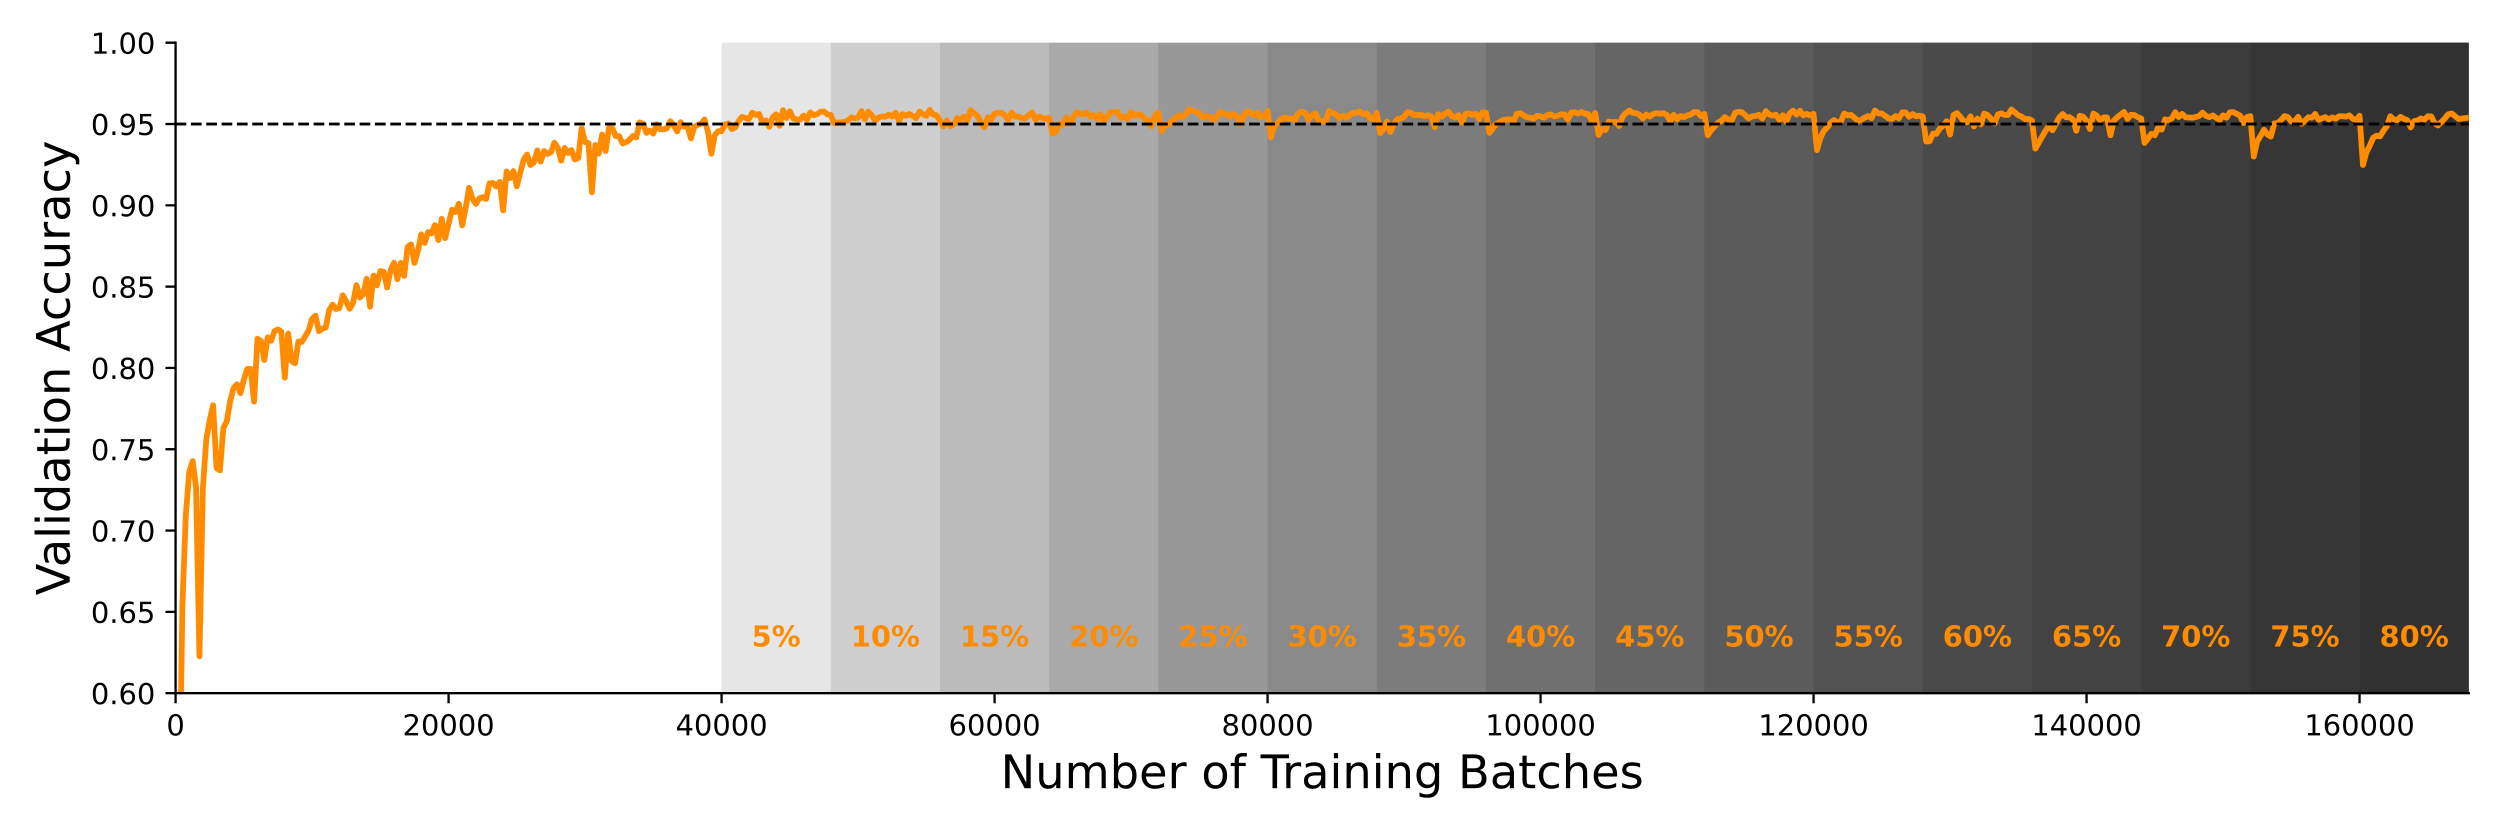 <?xml version="1.0" encoding="utf-8" standalone="no"?>
<!DOCTYPE svg PUBLIC "-//W3C//DTD SVG 1.1//EN"
  "http://www.w3.org/Graphics/SVG/1.1/DTD/svg11.dtd">
<!-- Created with matplotlib (https://matplotlib.org/) -->
<svg height="288pt" version="1.1" viewBox="0 0 864 288" width="864pt" xmlns="http://www.w3.org/2000/svg" xmlns:xlink="http://www.w3.org/1999/xlink">
 <defs>
  <style type="text/css">*{stroke-linecap:butt;stroke-linejoin:round;}</style>
 </defs>
 <g id="figure_1">
  <g id="patch_1">
   <path d="M 0 288 
L 864 288 
L 864 0 
L 0 0 
z
" style="fill:#ffffff;"/>
  </g>
  <g id="axes_1">
   <g id="patch_2">
    <path d="M 60.68 239.56 
L 853.2 239.56 
L 853.2 14.76 
L 60.68 14.76 
z
" style="fill:#ffffff;"/>
   </g>
   <g id="PolyCollection_1">
    <path clip-path="url(#p6a57d6fe44)" d="M 249.375 14.76 
L 249.375 295.76 
L 853.2 295.76 
L 853.2 14.76 
L 853.2 14.76 
L 249.375 14.76 
z
" style="fill-opacity:0.1;"/>
   </g>
   <g id="PolyCollection_2">
    <path clip-path="url(#p6a57d6fe44)" d="M 287.114 14.76 
L 287.114 295.76 
L 853.2 295.76 
L 853.2 14.76 
L 853.2 14.76 
L 287.114 14.76 
z
" style="fill-opacity:0.1;"/>
   </g>
   <g id="PolyCollection_3">
    <path clip-path="url(#p6a57d6fe44)" d="M 324.853 14.76 
L 324.853 295.76 
L 853.2 295.76 
L 853.2 14.76 
L 853.2 14.76 
L 324.853 14.76 
z
" style="fill-opacity:0.1;"/>
   </g>
   <g id="PolyCollection_4">
    <path clip-path="url(#p6a57d6fe44)" d="M 362.592 14.76 
L 362.592 295.76 
L 853.2 295.76 
L 853.2 14.76 
L 853.2 14.76 
L 362.592 14.76 
z
" style="fill-opacity:0.1;"/>
   </g>
   <g id="PolyCollection_5">
    <path clip-path="url(#p6a57d6fe44)" d="M 400.331 14.76 
L 400.331 295.76 
L 853.2 295.76 
L 853.2 14.76 
L 853.2 14.76 
L 400.331 14.76 
z
" style="fill-opacity:0.1;"/>
   </g>
   <g id="PolyCollection_6">
    <path clip-path="url(#p6a57d6fe44)" d="M 438.07 14.76 
L 438.07 295.76 
L 853.2 295.76 
L 853.2 14.76 
L 853.2 14.76 
L 438.07 14.76 
z
" style="fill-opacity:0.1;"/>
   </g>
   <g id="PolyCollection_7">
    <path clip-path="url(#p6a57d6fe44)" d="M 475.81 14.76 
L 475.81 295.76 
L 853.2 295.76 
L 853.2 14.76 
L 853.2 14.76 
L 475.81 14.76 
z
" style="fill-opacity:0.1;"/>
   </g>
   <g id="PolyCollection_8">
    <path clip-path="url(#p6a57d6fe44)" d="M 513.549 14.76 
L 513.549 295.76 
L 853.2 295.76 
L 853.2 14.76 
L 853.2 14.76 
L 513.549 14.76 
z
" style="fill-opacity:0.1;"/>
   </g>
   <g id="PolyCollection_9">
    <path clip-path="url(#p6a57d6fe44)" d="M 551.288 14.76 
L 551.288 295.76 
L 853.2 295.76 
L 853.2 14.76 
L 853.2 14.76 
L 551.288 14.76 
z
" style="fill-opacity:0.1;"/>
   </g>
   <g id="PolyCollection_10">
    <path clip-path="url(#p6a57d6fe44)" d="M 589.027 14.76 
L 589.027 295.76 
L 853.2 295.76 
L 853.2 14.76 
L 853.2 14.76 
L 589.027 14.76 
z
" style="fill-opacity:0.1;"/>
   </g>
   <g id="PolyCollection_11">
    <path clip-path="url(#p6a57d6fe44)" d="M 626.766 14.76 
L 626.766 295.76 
L 853.2 295.76 
L 853.2 14.76 
L 853.2 14.76 
L 626.766 14.76 
z
" style="fill-opacity:0.1;"/>
   </g>
   <g id="PolyCollection_12">
    <path clip-path="url(#p6a57d6fe44)" d="M 664.505 14.76 
L 664.505 295.76 
L 853.2 295.76 
L 853.2 14.76 
L 853.2 14.76 
L 664.505 14.76 
z
" style="fill-opacity:0.1;"/>
   </g>
   <g id="PolyCollection_13">
    <path clip-path="url(#p6a57d6fe44)" d="M 702.244 14.76 
L 702.244 295.76 
L 853.2 295.76 
L 853.2 14.76 
L 853.2 14.76 
L 702.244 14.76 
z
" style="fill-opacity:0.1;"/>
   </g>
   <g id="PolyCollection_14">
    <path clip-path="url(#p6a57d6fe44)" d="M 739.983 14.76 
L 739.983 295.76 
L 853.2 295.76 
L 853.2 14.76 
L 853.2 14.76 
L 739.983 14.76 
z
" style="fill-opacity:0.1;"/>
   </g>
   <g id="PolyCollection_15">
    <path clip-path="url(#p6a57d6fe44)" d="M 777.722 14.76 
L 777.722 295.76 
L 853.2 295.76 
L 853.2 14.76 
L 853.2 14.76 
L 777.722 14.76 
z
" style="fill-opacity:0.1;"/>
   </g>
   <g id="PolyCollection_16">
    <path clip-path="url(#p6a57d6fe44)" d="M 815.461 14.76 
L 815.461 295.76 
L 853.2 295.76 
L 853.2 14.76 
L 853.2 14.76 
L 815.461 14.76 
z
" style="fill-opacity:0.1;"/>
   </g>
   <g id="matplotlib.axis_1">
    <g id="xtick_1">
     <g id="line2d_1">
      <defs>
       <path d="M 0 0 
L 0 3.5 
" id="mcf86048548" style="stroke:#000000;stroke-width:0.8;"/>
      </defs>
      <g>
       <use style="stroke:#000000;stroke-width:0.8;" x="60.68" xlink:href="#mcf86048548" y="239.56"/>
      </g>
     </g>
     <g id="text_1">
      <!-- 0 -->
      <g transform="translate(57.499 254.158)scale(0.1 -0.1)">
       <defs>
        <path d="M 31.781 66.406 
Q 24.172 66.406 20.328 58.906 
Q 16.5 51.422 16.5 36.375 
Q 16.5 21.391 20.328 13.891 
Q 24.172 6.391 31.781 6.391 
Q 39.453 6.391 43.281 13.891 
Q 47.125 21.391 47.125 36.375 
Q 47.125 51.422 43.281 58.906 
Q 39.453 66.406 31.781 66.406 
z
M 31.781 74.219 
Q 44.047 74.219 50.516 64.516 
Q 56.984 54.828 56.984 36.375 
Q 56.984 17.969 50.516 8.266 
Q 44.047 -1.422 31.781 -1.422 
Q 19.531 -1.422 13.062 8.266 
Q 6.594 17.969 6.594 36.375 
Q 6.594 54.828 13.062 64.516 
Q 19.531 74.219 31.781 74.219 
z
" id="DejaVuSans-48"/>
       </defs>
       <use xlink:href="#DejaVuSans-48"/>
      </g>
     </g>
    </g>
    <g id="xtick_2">
     <g id="line2d_2">
      <g>
       <use style="stroke:#000000;stroke-width:0.8;" x="155.028" xlink:href="#mcf86048548" y="239.56"/>
      </g>
     </g>
     <g id="text_2">
      <!-- 20000 -->
      <g transform="translate(139.121 254.158)scale(0.1 -0.1)">
       <defs>
        <path d="M 19.188 8.297 
L 53.609 8.297 
L 53.609 0 
L 7.328 0 
L 7.328 8.297 
Q 12.938 14.109 22.625 23.891 
Q 32.328 33.688 34.812 36.531 
Q 39.547 41.844 41.422 45.531 
Q 43.312 49.219 43.312 52.781 
Q 43.312 58.594 39.234 62.25 
Q 35.156 65.922 28.609 65.922 
Q 23.969 65.922 18.812 64.312 
Q 13.672 62.703 7.812 59.422 
L 7.812 69.391 
Q 13.766 71.781 18.938 73 
Q 24.125 74.219 28.422 74.219 
Q 39.75 74.219 46.484 68.547 
Q 53.219 62.891 53.219 53.422 
Q 53.219 48.922 51.531 44.891 
Q 49.859 40.875 45.406 35.406 
Q 44.188 33.984 37.641 27.219 
Q 31.109 20.453 19.188 8.297 
z
" id="DejaVuSans-50"/>
       </defs>
       <use xlink:href="#DejaVuSans-50"/>
       <use x="63.623" xlink:href="#DejaVuSans-48"/>
       <use x="127.246" xlink:href="#DejaVuSans-48"/>
       <use x="190.869" xlink:href="#DejaVuSans-48"/>
       <use x="254.492" xlink:href="#DejaVuSans-48"/>
      </g>
     </g>
    </g>
    <g id="xtick_3">
     <g id="line2d_3">
      <g>
       <use style="stroke:#000000;stroke-width:0.8;" x="249.375" xlink:href="#mcf86048548" y="239.56"/>
      </g>
     </g>
     <g id="text_3">
      <!-- 40000 -->
      <g transform="translate(233.469 254.158)scale(0.1 -0.1)">
       <defs>
        <path d="M 37.797 64.312 
L 12.891 25.391 
L 37.797 25.391 
z
M 35.203 72.906 
L 47.609 72.906 
L 47.609 25.391 
L 58.016 25.391 
L 58.016 17.188 
L 47.609 17.188 
L 47.609 0 
L 37.797 0 
L 37.797 17.188 
L 4.891 17.188 
L 4.891 26.703 
z
" id="DejaVuSans-52"/>
       </defs>
       <use xlink:href="#DejaVuSans-52"/>
       <use x="63.623" xlink:href="#DejaVuSans-48"/>
       <use x="127.246" xlink:href="#DejaVuSans-48"/>
       <use x="190.869" xlink:href="#DejaVuSans-48"/>
       <use x="254.492" xlink:href="#DejaVuSans-48"/>
      </g>
     </g>
    </g>
    <g id="xtick_4">
     <g id="line2d_4">
      <g>
       <use style="stroke:#000000;stroke-width:0.8;" x="343.723" xlink:href="#mcf86048548" y="239.56"/>
      </g>
     </g>
     <g id="text_4">
      <!-- 60000 -->
      <g transform="translate(327.817 254.158)scale(0.1 -0.1)">
       <defs>
        <path d="M 33.016 40.375 
Q 26.375 40.375 22.484 35.828 
Q 18.609 31.297 18.609 23.391 
Q 18.609 15.531 22.484 10.953 
Q 26.375 6.391 33.016 6.391 
Q 39.656 6.391 43.531 10.953 
Q 47.406 15.531 47.406 23.391 
Q 47.406 31.297 43.531 35.828 
Q 39.656 40.375 33.016 40.375 
z
M 52.594 71.297 
L 52.594 62.312 
Q 48.875 64.062 45.094 64.984 
Q 41.312 65.922 37.594 65.922 
Q 27.828 65.922 22.672 59.328 
Q 17.531 52.734 16.797 39.406 
Q 19.672 43.656 24.016 45.922 
Q 28.375 48.188 33.594 48.188 
Q 44.578 48.188 50.953 41.516 
Q 57.328 34.859 57.328 23.391 
Q 57.328 12.156 50.688 5.359 
Q 44.047 -1.422 33.016 -1.422 
Q 20.359 -1.422 13.672 8.266 
Q 6.984 17.969 6.984 36.375 
Q 6.984 53.656 15.188 63.938 
Q 23.391 74.219 37.203 74.219 
Q 40.922 74.219 44.703 73.484 
Q 48.484 72.75 52.594 71.297 
z
" id="DejaVuSans-54"/>
       </defs>
       <use xlink:href="#DejaVuSans-54"/>
       <use x="63.623" xlink:href="#DejaVuSans-48"/>
       <use x="127.246" xlink:href="#DejaVuSans-48"/>
       <use x="190.869" xlink:href="#DejaVuSans-48"/>
       <use x="254.492" xlink:href="#DejaVuSans-48"/>
      </g>
     </g>
    </g>
    <g id="xtick_5">
     <g id="line2d_5">
      <g>
       <use style="stroke:#000000;stroke-width:0.8;" x="438.07" xlink:href="#mcf86048548" y="239.56"/>
      </g>
     </g>
     <g id="text_5">
      <!-- 80000 -->
      <g transform="translate(422.164 254.158)scale(0.1 -0.1)">
       <defs>
        <path d="M 31.781 34.625 
Q 24.75 34.625 20.719 30.859 
Q 16.703 27.094 16.703 20.516 
Q 16.703 13.922 20.719 10.156 
Q 24.75 6.391 31.781 6.391 
Q 38.812 6.391 42.859 10.172 
Q 46.922 13.969 46.922 20.516 
Q 46.922 27.094 42.891 30.859 
Q 38.875 34.625 31.781 34.625 
z
M 21.922 38.812 
Q 15.578 40.375 12.031 44.719 
Q 8.5 49.078 8.5 55.328 
Q 8.5 64.062 14.719 69.141 
Q 20.953 74.219 31.781 74.219 
Q 42.672 74.219 48.875 69.141 
Q 55.078 64.062 55.078 55.328 
Q 55.078 49.078 51.531 44.719 
Q 48 40.375 41.703 38.812 
Q 48.828 37.156 52.797 32.312 
Q 56.781 27.484 56.781 20.516 
Q 56.781 9.906 50.312 4.234 
Q 43.844 -1.422 31.781 -1.422 
Q 19.734 -1.422 13.25 4.234 
Q 6.781 9.906 6.781 20.516 
Q 6.781 27.484 10.781 32.312 
Q 14.797 37.156 21.922 38.812 
z
M 18.312 54.391 
Q 18.312 48.734 21.844 45.562 
Q 25.391 42.391 31.781 42.391 
Q 38.141 42.391 41.719 45.562 
Q 45.312 48.734 45.312 54.391 
Q 45.312 60.062 41.719 63.234 
Q 38.141 66.406 31.781 66.406 
Q 25.391 66.406 21.844 63.234 
Q 18.312 60.062 18.312 54.391 
z
" id="DejaVuSans-56"/>
       </defs>
       <use xlink:href="#DejaVuSans-56"/>
       <use x="63.623" xlink:href="#DejaVuSans-48"/>
       <use x="127.246" xlink:href="#DejaVuSans-48"/>
       <use x="190.869" xlink:href="#DejaVuSans-48"/>
       <use x="254.492" xlink:href="#DejaVuSans-48"/>
      </g>
     </g>
    </g>
    <g id="xtick_6">
     <g id="line2d_6">
      <g>
       <use style="stroke:#000000;stroke-width:0.8;" x="532.418" xlink:href="#mcf86048548" y="239.56"/>
      </g>
     </g>
     <g id="text_6">
      <!-- 100000 -->
      <g transform="translate(513.331 254.158)scale(0.1 -0.1)">
       <defs>
        <path d="M 12.406 8.297 
L 28.516 8.297 
L 28.516 63.922 
L 10.984 60.406 
L 10.984 69.391 
L 28.422 72.906 
L 38.281 72.906 
L 38.281 8.297 
L 54.391 8.297 
L 54.391 0 
L 12.406 0 
z
" id="DejaVuSans-49"/>
       </defs>
       <use xlink:href="#DejaVuSans-49"/>
       <use x="63.623" xlink:href="#DejaVuSans-48"/>
       <use x="127.246" xlink:href="#DejaVuSans-48"/>
       <use x="190.869" xlink:href="#DejaVuSans-48"/>
       <use x="254.492" xlink:href="#DejaVuSans-48"/>
       <use x="318.115" xlink:href="#DejaVuSans-48"/>
      </g>
     </g>
    </g>
    <g id="xtick_7">
     <g id="line2d_7">
      <g>
       <use style="stroke:#000000;stroke-width:0.8;" x="626.766" xlink:href="#mcf86048548" y="239.56"/>
      </g>
     </g>
     <g id="text_7">
      <!-- 120000 -->
      <g transform="translate(607.678 254.158)scale(0.1 -0.1)">
       <use xlink:href="#DejaVuSans-49"/>
       <use x="63.623" xlink:href="#DejaVuSans-50"/>
       <use x="127.246" xlink:href="#DejaVuSans-48"/>
       <use x="190.869" xlink:href="#DejaVuSans-48"/>
       <use x="254.492" xlink:href="#DejaVuSans-48"/>
       <use x="318.115" xlink:href="#DejaVuSans-48"/>
      </g>
     </g>
    </g>
    <g id="xtick_8">
     <g id="line2d_8">
      <g>
       <use style="stroke:#000000;stroke-width:0.8;" x="721.113" xlink:href="#mcf86048548" y="239.56"/>
      </g>
     </g>
     <g id="text_8">
      <!-- 140000 -->
      <g transform="translate(702.026 254.158)scale(0.1 -0.1)">
       <use xlink:href="#DejaVuSans-49"/>
       <use x="63.623" xlink:href="#DejaVuSans-52"/>
       <use x="127.246" xlink:href="#DejaVuSans-48"/>
       <use x="190.869" xlink:href="#DejaVuSans-48"/>
       <use x="254.492" xlink:href="#DejaVuSans-48"/>
       <use x="318.115" xlink:href="#DejaVuSans-48"/>
      </g>
     </g>
    </g>
    <g id="xtick_9">
     <g id="line2d_9">
      <g>
       <use style="stroke:#000000;stroke-width:0.8;" x="815.461" xlink:href="#mcf86048548" y="239.56"/>
      </g>
     </g>
     <g id="text_9">
      <!-- 160000 -->
      <g transform="translate(796.373 254.158)scale(0.1 -0.1)">
       <use xlink:href="#DejaVuSans-49"/>
       <use x="63.623" xlink:href="#DejaVuSans-54"/>
       <use x="127.246" xlink:href="#DejaVuSans-48"/>
       <use x="190.869" xlink:href="#DejaVuSans-48"/>
       <use x="254.492" xlink:href="#DejaVuSans-48"/>
       <use x="318.115" xlink:href="#DejaVuSans-48"/>
      </g>
     </g>
    </g>
    <g id="text_10">
     <!-- Number of Training Batches -->
     <g transform="translate(345.816 272.396)scale(0.16 -0.16)">
      <defs>
       <path d="M 9.812 72.906 
L 23.094 72.906 
L 55.422 11.922 
L 55.422 72.906 
L 64.984 72.906 
L 64.984 0 
L 51.703 0 
L 19.391 60.984 
L 19.391 0 
L 9.812 0 
z
" id="DejaVuSans-78"/>
       <path d="M 8.5 21.578 
L 8.5 54.688 
L 17.484 54.688 
L 17.484 21.922 
Q 17.484 14.156 20.5 10.266 
Q 23.531 6.391 29.594 6.391 
Q 36.859 6.391 41.078 11.031 
Q 45.312 15.672 45.312 23.688 
L 45.312 54.688 
L 54.297 54.688 
L 54.297 0 
L 45.312 0 
L 45.312 8.406 
Q 42.047 3.422 37.719 1 
Q 33.406 -1.422 27.688 -1.422 
Q 18.266 -1.422 13.375 4.438 
Q 8.5 10.297 8.5 21.578 
z
M 31.109 56 
z
" id="DejaVuSans-117"/>
       <path d="M 52 44.188 
Q 55.375 50.25 60.062 53.125 
Q 64.75 56 71.094 56 
Q 79.641 56 84.281 50.016 
Q 88.922 44.047 88.922 33.016 
L 88.922 0 
L 79.891 0 
L 79.891 32.719 
Q 79.891 40.578 77.094 44.375 
Q 74.312 48.188 68.609 48.188 
Q 61.625 48.188 57.562 43.547 
Q 53.516 38.922 53.516 30.906 
L 53.516 0 
L 44.484 0 
L 44.484 32.719 
Q 44.484 40.625 41.703 44.406 
Q 38.922 48.188 33.109 48.188 
Q 26.219 48.188 22.156 43.531 
Q 18.109 38.875 18.109 30.906 
L 18.109 0 
L 9.078 0 
L 9.078 54.688 
L 18.109 54.688 
L 18.109 46.188 
Q 21.188 51.219 25.484 53.609 
Q 29.781 56 35.688 56 
Q 41.656 56 45.828 52.969 
Q 50 49.953 52 44.188 
z
" id="DejaVuSans-109"/>
       <path d="M 48.688 27.297 
Q 48.688 37.203 44.609 42.844 
Q 40.531 48.484 33.406 48.484 
Q 26.266 48.484 22.188 42.844 
Q 18.109 37.203 18.109 27.297 
Q 18.109 17.391 22.188 11.75 
Q 26.266 6.109 33.406 6.109 
Q 40.531 6.109 44.609 11.75 
Q 48.688 17.391 48.688 27.297 
z
M 18.109 46.391 
Q 20.953 51.266 25.266 53.625 
Q 29.594 56 35.594 56 
Q 45.562 56 51.781 48.094 
Q 58.016 40.188 58.016 27.297 
Q 58.016 14.406 51.781 6.484 
Q 45.562 -1.422 35.594 -1.422 
Q 29.594 -1.422 25.266 0.953 
Q 20.953 3.328 18.109 8.203 
L 18.109 0 
L 9.078 0 
L 9.078 75.984 
L 18.109 75.984 
z
" id="DejaVuSans-98"/>
       <path d="M 56.203 29.594 
L 56.203 25.203 
L 14.891 25.203 
Q 15.484 15.922 20.484 11.062 
Q 25.484 6.203 34.422 6.203 
Q 39.594 6.203 44.453 7.469 
Q 49.312 8.734 54.109 11.281 
L 54.109 2.781 
Q 49.266 0.734 44.188 -0.344 
Q 39.109 -1.422 33.891 -1.422 
Q 20.797 -1.422 13.156 6.188 
Q 5.516 13.812 5.516 26.812 
Q 5.516 40.234 12.766 48.109 
Q 20.016 56 32.328 56 
Q 43.359 56 49.781 48.891 
Q 56.203 41.797 56.203 29.594 
z
M 47.219 32.234 
Q 47.125 39.594 43.094 43.984 
Q 39.062 48.391 32.422 48.391 
Q 24.906 48.391 20.391 44.141 
Q 15.875 39.891 15.188 32.172 
z
" id="DejaVuSans-101"/>
       <path d="M 41.109 46.297 
Q 39.594 47.172 37.812 47.578 
Q 36.031 48 33.891 48 
Q 26.266 48 22.188 43.047 
Q 18.109 38.094 18.109 28.812 
L 18.109 0 
L 9.078 0 
L 9.078 54.688 
L 18.109 54.688 
L 18.109 46.188 
Q 20.953 51.172 25.484 53.578 
Q 30.031 56 36.531 56 
Q 37.453 56 38.578 55.875 
Q 39.703 55.766 41.062 55.516 
z
" id="DejaVuSans-114"/>
       <path id="DejaVuSans-32"/>
       <path d="M 30.609 48.391 
Q 23.391 48.391 19.188 42.75 
Q 14.984 37.109 14.984 27.297 
Q 14.984 17.484 19.156 11.844 
Q 23.344 6.203 30.609 6.203 
Q 37.797 6.203 41.984 11.859 
Q 46.188 17.531 46.188 27.297 
Q 46.188 37.016 41.984 42.703 
Q 37.797 48.391 30.609 48.391 
z
M 30.609 56 
Q 42.328 56 49.016 48.375 
Q 55.719 40.766 55.719 27.297 
Q 55.719 13.875 49.016 6.219 
Q 42.328 -1.422 30.609 -1.422 
Q 18.844 -1.422 12.172 6.219 
Q 5.516 13.875 5.516 27.297 
Q 5.516 40.766 12.172 48.375 
Q 18.844 56 30.609 56 
z
" id="DejaVuSans-111"/>
       <path d="M 37.109 75.984 
L 37.109 68.5 
L 28.516 68.5 
Q 23.688 68.5 21.797 66.547 
Q 19.922 64.594 19.922 59.516 
L 19.922 54.688 
L 34.719 54.688 
L 34.719 47.703 
L 19.922 47.703 
L 19.922 0 
L 10.891 0 
L 10.891 47.703 
L 2.297 47.703 
L 2.297 54.688 
L 10.891 54.688 
L 10.891 58.5 
Q 10.891 67.625 15.141 71.797 
Q 19.391 75.984 28.609 75.984 
z
" id="DejaVuSans-102"/>
       <path d="M -0.297 72.906 
L 61.375 72.906 
L 61.375 64.594 
L 35.5 64.594 
L 35.5 0 
L 25.594 0 
L 25.594 64.594 
L -0.297 64.594 
z
" id="DejaVuSans-84"/>
       <path d="M 34.281 27.484 
Q 23.391 27.484 19.188 25 
Q 14.984 22.516 14.984 16.5 
Q 14.984 11.719 18.141 8.906 
Q 21.297 6.109 26.703 6.109 
Q 34.188 6.109 38.703 11.406 
Q 43.219 16.703 43.219 25.484 
L 43.219 27.484 
z
M 52.203 31.203 
L 52.203 0 
L 43.219 0 
L 43.219 8.297 
Q 40.141 3.328 35.547 0.953 
Q 30.953 -1.422 24.312 -1.422 
Q 15.922 -1.422 10.953 3.297 
Q 6 8.016 6 15.922 
Q 6 25.141 12.172 29.828 
Q 18.359 34.516 30.609 34.516 
L 43.219 34.516 
L 43.219 35.406 
Q 43.219 41.609 39.141 45 
Q 35.062 48.391 27.688 48.391 
Q 23 48.391 18.547 47.266 
Q 14.109 46.141 10.016 43.891 
L 10.016 52.203 
Q 14.938 54.109 19.578 55.047 
Q 24.219 56 28.609 56 
Q 40.484 56 46.344 49.844 
Q 52.203 43.703 52.203 31.203 
z
" id="DejaVuSans-97"/>
       <path d="M 9.422 54.688 
L 18.406 54.688 
L 18.406 0 
L 9.422 0 
z
M 9.422 75.984 
L 18.406 75.984 
L 18.406 64.594 
L 9.422 64.594 
z
" id="DejaVuSans-105"/>
       <path d="M 54.891 33.016 
L 54.891 0 
L 45.906 0 
L 45.906 32.719 
Q 45.906 40.484 42.875 44.328 
Q 39.844 48.188 33.797 48.188 
Q 26.516 48.188 22.312 43.547 
Q 18.109 38.922 18.109 30.906 
L 18.109 0 
L 9.078 0 
L 9.078 54.688 
L 18.109 54.688 
L 18.109 46.188 
Q 21.344 51.125 25.703 53.562 
Q 30.078 56 35.797 56 
Q 45.219 56 50.047 50.172 
Q 54.891 44.344 54.891 33.016 
z
" id="DejaVuSans-110"/>
       <path d="M 45.406 27.984 
Q 45.406 37.75 41.375 43.109 
Q 37.359 48.484 30.078 48.484 
Q 22.859 48.484 18.828 43.109 
Q 14.797 37.75 14.797 27.984 
Q 14.797 18.266 18.828 12.891 
Q 22.859 7.516 30.078 7.516 
Q 37.359 7.516 41.375 12.891 
Q 45.406 18.266 45.406 27.984 
z
M 54.391 6.781 
Q 54.391 -7.172 48.188 -13.984 
Q 42 -20.797 29.203 -20.797 
Q 24.469 -20.797 20.266 -20.094 
Q 16.062 -19.391 12.109 -17.922 
L 12.109 -9.188 
Q 16.062 -11.328 19.922 -12.344 
Q 23.781 -13.375 27.781 -13.375 
Q 36.625 -13.375 41.016 -8.766 
Q 45.406 -4.156 45.406 5.172 
L 45.406 9.625 
Q 42.625 4.781 38.281 2.391 
Q 33.938 0 27.875 0 
Q 17.828 0 11.672 7.656 
Q 5.516 15.328 5.516 27.984 
Q 5.516 40.672 11.672 48.328 
Q 17.828 56 27.875 56 
Q 33.938 56 38.281 53.609 
Q 42.625 51.219 45.406 46.391 
L 45.406 54.688 
L 54.391 54.688 
z
" id="DejaVuSans-103"/>
       <path d="M 19.672 34.812 
L 19.672 8.109 
L 35.5 8.109 
Q 43.453 8.109 47.281 11.406 
Q 51.125 14.703 51.125 21.484 
Q 51.125 28.328 47.281 31.562 
Q 43.453 34.812 35.5 34.812 
z
M 19.672 64.797 
L 19.672 42.828 
L 34.281 42.828 
Q 41.5 42.828 45.031 45.531 
Q 48.578 48.25 48.578 53.812 
Q 48.578 59.328 45.031 62.062 
Q 41.5 64.797 34.281 64.797 
z
M 9.812 72.906 
L 35.016 72.906 
Q 46.297 72.906 52.391 68.219 
Q 58.5 63.531 58.5 54.891 
Q 58.5 48.188 55.375 44.234 
Q 52.25 40.281 46.188 39.312 
Q 53.469 37.75 57.5 32.781 
Q 61.531 27.828 61.531 20.406 
Q 61.531 10.641 54.891 5.312 
Q 48.25 0 35.984 0 
L 9.812 0 
z
" id="DejaVuSans-66"/>
       <path d="M 18.312 70.219 
L 18.312 54.688 
L 36.812 54.688 
L 36.812 47.703 
L 18.312 47.703 
L 18.312 18.016 
Q 18.312 11.328 20.141 9.422 
Q 21.969 7.516 27.594 7.516 
L 36.812 7.516 
L 36.812 0 
L 27.594 0 
Q 17.188 0 13.234 3.875 
Q 9.281 7.766 9.281 18.016 
L 9.281 47.703 
L 2.688 47.703 
L 2.688 54.688 
L 9.281 54.688 
L 9.281 70.219 
z
" id="DejaVuSans-116"/>
       <path d="M 48.781 52.594 
L 48.781 44.188 
Q 44.969 46.297 41.141 47.344 
Q 37.312 48.391 33.406 48.391 
Q 24.656 48.391 19.812 42.844 
Q 14.984 37.312 14.984 27.297 
Q 14.984 17.281 19.812 11.734 
Q 24.656 6.203 33.406 6.203 
Q 37.312 6.203 41.141 7.25 
Q 44.969 8.297 48.781 10.406 
L 48.781 2.094 
Q 45.016 0.344 40.984 -0.531 
Q 36.969 -1.422 32.422 -1.422 
Q 20.062 -1.422 12.781 6.344 
Q 5.516 14.109 5.516 27.297 
Q 5.516 40.672 12.859 48.328 
Q 20.219 56 33.016 56 
Q 37.156 56 41.109 55.141 
Q 45.062 54.297 48.781 52.594 
z
" id="DejaVuSans-99"/>
       <path d="M 54.891 33.016 
L 54.891 0 
L 45.906 0 
L 45.906 32.719 
Q 45.906 40.484 42.875 44.328 
Q 39.844 48.188 33.797 48.188 
Q 26.516 48.188 22.312 43.547 
Q 18.109 38.922 18.109 30.906 
L 18.109 0 
L 9.078 0 
L 9.078 75.984 
L 18.109 75.984 
L 18.109 46.188 
Q 21.344 51.125 25.703 53.562 
Q 30.078 56 35.797 56 
Q 45.219 56 50.047 50.172 
Q 54.891 44.344 54.891 33.016 
z
" id="DejaVuSans-104"/>
       <path d="M 44.281 53.078 
L 44.281 44.578 
Q 40.484 46.531 36.375 47.5 
Q 32.281 48.484 27.875 48.484 
Q 21.188 48.484 17.844 46.438 
Q 14.5 44.391 14.5 40.281 
Q 14.5 37.156 16.891 35.375 
Q 19.281 33.594 26.516 31.984 
L 29.594 31.297 
Q 39.156 29.25 43.188 25.516 
Q 47.219 21.781 47.219 15.094 
Q 47.219 7.469 41.188 3.016 
Q 35.156 -1.422 24.609 -1.422 
Q 20.219 -1.422 15.453 -0.562 
Q 10.688 0.297 5.422 2 
L 5.422 11.281 
Q 10.406 8.688 15.234 7.391 
Q 20.062 6.109 24.812 6.109 
Q 31.156 6.109 34.562 8.281 
Q 37.984 10.453 37.984 14.406 
Q 37.984 18.062 35.516 20.016 
Q 33.062 21.969 24.703 23.781 
L 21.578 24.516 
Q 13.234 26.266 9.516 29.906 
Q 5.812 33.547 5.812 39.891 
Q 5.812 47.609 11.281 51.797 
Q 16.75 56 26.812 56 
Q 31.781 56 36.172 55.266 
Q 40.578 54.547 44.281 53.078 
z
" id="DejaVuSans-115"/>
      </defs>
      <use xlink:href="#DejaVuSans-78"/>
      <use x="74.805" xlink:href="#DejaVuSans-117"/>
      <use x="138.184" xlink:href="#DejaVuSans-109"/>
      <use x="235.596" xlink:href="#DejaVuSans-98"/>
      <use x="299.072" xlink:href="#DejaVuSans-101"/>
      <use x="360.596" xlink:href="#DejaVuSans-114"/>
      <use x="401.709" xlink:href="#DejaVuSans-32"/>
      <use x="433.496" xlink:href="#DejaVuSans-111"/>
      <use x="494.678" xlink:href="#DejaVuSans-102"/>
      <use x="529.883" xlink:href="#DejaVuSans-32"/>
      <use x="561.67" xlink:href="#DejaVuSans-84"/>
      <use x="608.004" xlink:href="#DejaVuSans-114"/>
      <use x="649.117" xlink:href="#DejaVuSans-97"/>
      <use x="710.396" xlink:href="#DejaVuSans-105"/>
      <use x="738.18" xlink:href="#DejaVuSans-110"/>
      <use x="801.559" xlink:href="#DejaVuSans-105"/>
      <use x="829.342" xlink:href="#DejaVuSans-110"/>
      <use x="892.721" xlink:href="#DejaVuSans-103"/>
      <use x="956.197" xlink:href="#DejaVuSans-32"/>
      <use x="987.984" xlink:href="#DejaVuSans-66"/>
      <use x="1056.588" xlink:href="#DejaVuSans-97"/>
      <use x="1117.867" xlink:href="#DejaVuSans-116"/>
      <use x="1157.076" xlink:href="#DejaVuSans-99"/>
      <use x="1212.057" xlink:href="#DejaVuSans-104"/>
      <use x="1275.436" xlink:href="#DejaVuSans-101"/>
      <use x="1336.959" xlink:href="#DejaVuSans-115"/>
     </g>
    </g>
   </g>
   <g id="matplotlib.axis_2">
    <g id="ytick_1">
     <g id="line2d_10">
      <defs>
       <path d="M 0 0 
L -3.5 0 
" id="m52f6be66c0" style="stroke:#000000;stroke-width:0.8;"/>
      </defs>
      <g>
       <use style="stroke:#000000;stroke-width:0.8;" x="60.68" xlink:href="#m52f6be66c0" y="239.56"/>
      </g>
     </g>
     <g id="text_11">
      <!-- 0.60 -->
      <g transform="translate(31.414 243.359)scale(0.1 -0.1)">
       <defs>
        <path d="M 10.688 12.406 
L 21 12.406 
L 21 0 
L 10.688 0 
z
" id="DejaVuSans-46"/>
       </defs>
       <use xlink:href="#DejaVuSans-48"/>
       <use x="63.623" xlink:href="#DejaVuSans-46"/>
       <use x="95.41" xlink:href="#DejaVuSans-54"/>
       <use x="159.033" xlink:href="#DejaVuSans-48"/>
      </g>
     </g>
    </g>
    <g id="ytick_2">
     <g id="line2d_11">
      <g>
       <use style="stroke:#000000;stroke-width:0.8;" x="60.68" xlink:href="#m52f6be66c0" y="211.46"/>
      </g>
     </g>
     <g id="text_12">
      <!-- 0.65 -->
      <g transform="translate(31.414 215.259)scale(0.1 -0.1)">
       <defs>
        <path d="M 10.797 72.906 
L 49.516 72.906 
L 49.516 64.594 
L 19.828 64.594 
L 19.828 46.734 
Q 21.969 47.469 24.109 47.828 
Q 26.266 48.188 28.422 48.188 
Q 40.625 48.188 47.75 41.5 
Q 54.891 34.812 54.891 23.391 
Q 54.891 11.625 47.562 5.094 
Q 40.234 -1.422 26.906 -1.422 
Q 22.312 -1.422 17.547 -0.641 
Q 12.797 0.141 7.719 1.703 
L 7.719 11.625 
Q 12.109 9.234 16.797 8.062 
Q 21.484 6.891 26.703 6.891 
Q 35.156 6.891 40.078 11.328 
Q 45.016 15.766 45.016 23.391 
Q 45.016 31 40.078 35.438 
Q 35.156 39.891 26.703 39.891 
Q 22.75 39.891 18.812 39.016 
Q 14.891 38.141 10.797 36.281 
z
" id="DejaVuSans-53"/>
       </defs>
       <use xlink:href="#DejaVuSans-48"/>
       <use x="63.623" xlink:href="#DejaVuSans-46"/>
       <use x="95.41" xlink:href="#DejaVuSans-54"/>
       <use x="159.033" xlink:href="#DejaVuSans-53"/>
      </g>
     </g>
    </g>
    <g id="ytick_3">
     <g id="line2d_12">
      <g>
       <use style="stroke:#000000;stroke-width:0.8;" x="60.68" xlink:href="#m52f6be66c0" y="183.36"/>
      </g>
     </g>
     <g id="text_13">
      <!-- 0.70 -->
      <g transform="translate(31.414 187.159)scale(0.1 -0.1)">
       <defs>
        <path d="M 8.203 72.906 
L 55.078 72.906 
L 55.078 68.703 
L 28.609 0 
L 18.312 0 
L 43.219 64.594 
L 8.203 64.594 
z
" id="DejaVuSans-55"/>
       </defs>
       <use xlink:href="#DejaVuSans-48"/>
       <use x="63.623" xlink:href="#DejaVuSans-46"/>
       <use x="95.41" xlink:href="#DejaVuSans-55"/>
       <use x="159.033" xlink:href="#DejaVuSans-48"/>
      </g>
     </g>
    </g>
    <g id="ytick_4">
     <g id="line2d_13">
      <g>
       <use style="stroke:#000000;stroke-width:0.8;" x="60.68" xlink:href="#m52f6be66c0" y="155.26"/>
      </g>
     </g>
     <g id="text_14">
      <!-- 0.75 -->
      <g transform="translate(31.414 159.059)scale(0.1 -0.1)">
       <use xlink:href="#DejaVuSans-48"/>
       <use x="63.623" xlink:href="#DejaVuSans-46"/>
       <use x="95.41" xlink:href="#DejaVuSans-55"/>
       <use x="159.033" xlink:href="#DejaVuSans-53"/>
      </g>
     </g>
    </g>
    <g id="ytick_5">
     <g id="line2d_14">
      <g>
       <use style="stroke:#000000;stroke-width:0.8;" x="60.68" xlink:href="#m52f6be66c0" y="127.16"/>
      </g>
     </g>
     <g id="text_15">
      <!-- 0.80 -->
      <g transform="translate(31.414 130.959)scale(0.1 -0.1)">
       <use xlink:href="#DejaVuSans-48"/>
       <use x="63.623" xlink:href="#DejaVuSans-46"/>
       <use x="95.41" xlink:href="#DejaVuSans-56"/>
       <use x="159.033" xlink:href="#DejaVuSans-48"/>
      </g>
     </g>
    </g>
    <g id="ytick_6">
     <g id="line2d_15">
      <g>
       <use style="stroke:#000000;stroke-width:0.8;" x="60.68" xlink:href="#m52f6be66c0" y="99.06"/>
      </g>
     </g>
     <g id="text_16">
      <!-- 0.85 -->
      <g transform="translate(31.414 102.859)scale(0.1 -0.1)">
       <use xlink:href="#DejaVuSans-48"/>
       <use x="63.623" xlink:href="#DejaVuSans-46"/>
       <use x="95.41" xlink:href="#DejaVuSans-56"/>
       <use x="159.033" xlink:href="#DejaVuSans-53"/>
      </g>
     </g>
    </g>
    <g id="ytick_7">
     <g id="line2d_16">
      <g>
       <use style="stroke:#000000;stroke-width:0.8;" x="60.68" xlink:href="#m52f6be66c0" y="70.96"/>
      </g>
     </g>
     <g id="text_17">
      <!-- 0.90 -->
      <g transform="translate(31.414 74.759)scale(0.1 -0.1)">
       <defs>
        <path d="M 10.984 1.516 
L 10.984 10.5 
Q 14.703 8.734 18.5 7.812 
Q 22.312 6.891 25.984 6.891 
Q 35.75 6.891 40.891 13.453 
Q 46.047 20.016 46.781 33.406 
Q 43.953 29.203 39.594 26.953 
Q 35.25 24.703 29.984 24.703 
Q 19.047 24.703 12.672 31.312 
Q 6.297 37.938 6.297 49.422 
Q 6.297 60.641 12.938 67.422 
Q 19.578 74.219 30.609 74.219 
Q 43.266 74.219 49.922 64.516 
Q 56.594 54.828 56.594 36.375 
Q 56.594 19.141 48.406 8.859 
Q 40.234 -1.422 26.422 -1.422 
Q 22.703 -1.422 18.891 -0.688 
Q 15.094 0.047 10.984 1.516 
z
M 30.609 32.422 
Q 37.25 32.422 41.125 36.953 
Q 45.016 41.5 45.016 49.422 
Q 45.016 57.281 41.125 61.844 
Q 37.25 66.406 30.609 66.406 
Q 23.969 66.406 20.094 61.844 
Q 16.219 57.281 16.219 49.422 
Q 16.219 41.5 20.094 36.953 
Q 23.969 32.422 30.609 32.422 
z
" id="DejaVuSans-57"/>
       </defs>
       <use xlink:href="#DejaVuSans-48"/>
       <use x="63.623" xlink:href="#DejaVuSans-46"/>
       <use x="95.41" xlink:href="#DejaVuSans-57"/>
       <use x="159.033" xlink:href="#DejaVuSans-48"/>
      </g>
     </g>
    </g>
    <g id="ytick_8">
     <g id="line2d_17">
      <g>
       <use style="stroke:#000000;stroke-width:0.8;" x="60.68" xlink:href="#m52f6be66c0" y="42.86"/>
      </g>
     </g>
     <g id="text_18">
      <!-- 0.95 -->
      <g transform="translate(31.414 46.659)scale(0.1 -0.1)">
       <use xlink:href="#DejaVuSans-48"/>
       <use x="63.623" xlink:href="#DejaVuSans-46"/>
       <use x="95.41" xlink:href="#DejaVuSans-57"/>
       <use x="159.033" xlink:href="#DejaVuSans-53"/>
      </g>
     </g>
    </g>
    <g id="ytick_9">
     <g id="line2d_18">
      <g>
       <use style="stroke:#000000;stroke-width:0.8;" x="60.68" xlink:href="#m52f6be66c0" y="14.76"/>
      </g>
     </g>
     <g id="text_19">
      <!-- 1.00 -->
      <g transform="translate(31.414 18.559)scale(0.1 -0.1)">
       <use xlink:href="#DejaVuSans-49"/>
       <use x="63.623" xlink:href="#DejaVuSans-46"/>
       <use x="95.41" xlink:href="#DejaVuSans-48"/>
       <use x="159.033" xlink:href="#DejaVuSans-48"/>
      </g>
     </g>
    </g>
    <g id="text_20">
     <!-- Validation Accuracy -->
     <g transform="translate(24.087 205.732)rotate(-90)scale(0.16 -0.16)">
      <defs>
       <path d="M 28.609 0 
L 0.781 72.906 
L 11.078 72.906 
L 34.188 11.531 
L 57.328 72.906 
L 67.578 72.906 
L 39.797 0 
z
" id="DejaVuSans-86"/>
       <path d="M 9.422 75.984 
L 18.406 75.984 
L 18.406 0 
L 9.422 0 
z
" id="DejaVuSans-108"/>
       <path d="M 45.406 46.391 
L 45.406 75.984 
L 54.391 75.984 
L 54.391 0 
L 45.406 0 
L 45.406 8.203 
Q 42.578 3.328 38.25 0.953 
Q 33.938 -1.422 27.875 -1.422 
Q 17.969 -1.422 11.734 6.484 
Q 5.516 14.406 5.516 27.297 
Q 5.516 40.188 11.734 48.094 
Q 17.969 56 27.875 56 
Q 33.938 56 38.25 53.625 
Q 42.578 51.266 45.406 46.391 
z
M 14.797 27.297 
Q 14.797 17.391 18.875 11.75 
Q 22.953 6.109 30.078 6.109 
Q 37.203 6.109 41.297 11.75 
Q 45.406 17.391 45.406 27.297 
Q 45.406 37.203 41.297 42.844 
Q 37.203 48.484 30.078 48.484 
Q 22.953 48.484 18.875 42.844 
Q 14.797 37.203 14.797 27.297 
z
" id="DejaVuSans-100"/>
       <path d="M 34.188 63.188 
L 20.797 26.906 
L 47.609 26.906 
z
M 28.609 72.906 
L 39.797 72.906 
L 67.578 0 
L 57.328 0 
L 50.688 18.703 
L 17.828 18.703 
L 11.188 0 
L 0.781 0 
z
" id="DejaVuSans-65"/>
       <path d="M 32.172 -5.078 
Q 28.375 -14.844 24.75 -17.812 
Q 21.141 -20.797 15.094 -20.797 
L 7.906 -20.797 
L 7.906 -13.281 
L 13.188 -13.281 
Q 16.891 -13.281 18.938 -11.516 
Q 21 -9.766 23.484 -3.219 
L 25.094 0.875 
L 2.984 54.688 
L 12.5 54.688 
L 29.594 11.922 
L 46.688 54.688 
L 56.203 54.688 
z
" id="DejaVuSans-121"/>
      </defs>
      <use xlink:href="#DejaVuSans-86"/>
      <use x="60.658" xlink:href="#DejaVuSans-97"/>
      <use x="121.938" xlink:href="#DejaVuSans-108"/>
      <use x="149.721" xlink:href="#DejaVuSans-105"/>
      <use x="177.504" xlink:href="#DejaVuSans-100"/>
      <use x="240.98" xlink:href="#DejaVuSans-97"/>
      <use x="302.26" xlink:href="#DejaVuSans-116"/>
      <use x="341.469" xlink:href="#DejaVuSans-105"/>
      <use x="369.252" xlink:href="#DejaVuSans-111"/>
      <use x="430.434" xlink:href="#DejaVuSans-110"/>
      <use x="493.812" xlink:href="#DejaVuSans-32"/>
      <use x="525.6" xlink:href="#DejaVuSans-65"/>
      <use x="592.258" xlink:href="#DejaVuSans-99"/>
      <use x="647.238" xlink:href="#DejaVuSans-99"/>
      <use x="702.219" xlink:href="#DejaVuSans-117"/>
      <use x="765.598" xlink:href="#DejaVuSans-114"/>
      <use x="806.711" xlink:href="#DejaVuSans-97"/>
      <use x="867.99" xlink:href="#DejaVuSans-99"/>
      <use x="922.971" xlink:href="#DejaVuSans-121"/>
     </g>
    </g>
   </g>
   <g id="line2d_19">
    <path clip-path="url(#p6a57d6fe44)" d="M 61.859 287.056 
L 63.039 208.833 
L 64.218 178.057 
L 65.397 163.212 
L 66.577 159.349 
L 67.756 168.394 
L 68.935 226.831 
L 70.115 168.744 
L 71.294 151.918 
L 72.473 145.233 
L 73.653 140.015 
L 74.832 161.765 
L 76.011 162.576 
L 77.191 147.907 
L 78.37 145.648 
L 79.55 138.613 
L 80.729 134.077 
L 81.908 132.832 
L 83.088 135.893 
L 84.267 131.219 
L 85.446 127.531 
L 86.626 127.494 
L 87.805 138.816 
L 88.984 117.075 
L 90.164 117.822 
L 91.343 124.405 
L 92.522 116.605 
L 93.702 117.767 
L 94.881 114.42 
L 96.06 113.867 
L 97.24 114.604 
L 98.419 130.518 
L 99.598 115.286 
L 100.778 124.746 
L 101.957 125.576 
L 103.136 118.025 
L 104.316 118.191 
L 106.674 114.152 
L 107.854 110.197 
L 109.033 109.091 
L 110.213 114.438 
L 111.392 113.627 
L 112.571 113.203 
L 113.751 107.21 
L 114.93 105.273 
L 116.109 106.795 
L 117.289 106.481 
L 118.468 102.046 
L 119.647 104.149 
L 120.827 106.721 
L 122.006 104.748 
L 123.185 98.543 
L 124.365 102.83 
L 125.544 101.705 
L 126.723 96.348 
L 127.903 105.974 
L 129.082 95.233 
L 130.261 98.617 
L 131.441 93.675 
L 132.62 93.979 
L 133.799 99.345 
L 134.979 93.333 
L 136.158 90.798 
L 137.337 96.514 
L 138.517 90.881 
L 139.696 95.343 
L 140.875 85.321 
L 142.055 84.464 
L 143.234 90.881 
L 144.414 86.778 
L 145.593 80.988 
L 146.772 83.957 
L 147.952 80.213 
L 149.131 80.656 
L 150.31 77.779 
L 151.49 82.97 
L 152.669 75.603 
L 153.848 82.297 
L 156.207 72.487 
L 157.386 73.271 
L 158.566 70.412 
L 159.745 77.89 
L 160.924 71.888 
L 162.104 64.908 
L 163.283 68.624 
L 164.462 70.468 
L 165.642 68.559 
L 166.821 68.144 
L 168 68.771 
L 169.18 63.341 
L 170.359 63.23 
L 171.538 64.493 
L 172.718 62.87 
L 173.897 72.699 
L 175.076 59.238 
L 176.256 61.561 
L 177.435 59.109 
L 178.615 64.382 
L 180.973 55.172 
L 182.153 53.429 
L 183.332 57.043 
L 184.511 56.149 
L 185.691 51.972 
L 186.87 55.854 
L 188.049 52.212 
L 189.229 53.208 
L 190.408 52.599 
L 191.587 49.326 
L 192.767 51.069 
L 193.946 55.54 
L 195.125 51.124 
L 196.305 52.867 
L 197.484 51.862 
L 198.663 55.107 
L 199.843 54.6 
L 201.022 44.403 
L 202.201 49.086 
L 203.381 49.446 
L 204.56 66.457 
L 205.739 50.11 
L 206.919 53.088 
L 208.098 46.486 
L 209.278 52.221 
L 210.457 44.2 
L 211.636 44.347 
L 212.816 47.058 
L 213.995 47.058 
L 215.174 49.584 
L 216.354 49.114 
L 217.533 48.358 
L 218.712 46.993 
L 219.892 47.51 
L 221.071 42.3 
L 222.25 42.789 
L 223.43 45.924 
L 224.609 45.131 
L 225.788 46.182 
L 226.968 42.964 
L 228.147 44.633 
L 229.326 44.716 
L 230.506 44.338 
L 231.685 41.876 
L 232.864 43.361 
L 234.044 45.454 
L 235.223 42.236 
L 236.402 43.748 
L 237.582 43.573 
L 238.761 47.814 
L 239.94 43.831 
L 241.12 43.195 
L 242.299 42.734 
L 243.479 41.277 
L 244.658 45.49 
L 245.837 53.134 
L 247.017 46.717 
L 248.196 45.343 
L 249.375 45.334 
L 250.555 43.038 
L 251.734 42.66 
L 252.913 44.633 
L 254.093 44.043 
L 255.272 41.839 
L 256.451 40.401 
L 258.81 41.129 
L 259.989 38.926 
L 261.169 39.691 
L 262.348 39.405 
L 263.527 42.365 
L 264.707 41.59 
L 265.886 43.822 
L 267.065 40.475 
L 268.245 39.516 
L 269.424 43.462 
L 270.603 38.068 
L 271.783 40.779 
L 272.962 38.483 
L 274.141 40.917 
L 275.321 41.305 
L 276.5 41.341 
L 277.68 39.958 
L 278.859 41.388 
L 280.038 38.852 
L 281.218 39.82 
L 282.397 39.451 
L 283.576 38.603 
L 284.756 38.529 
L 285.935 39.525 
L 287.114 39.691 
L 288.294 42.595 
L 289.473 42.337 
L 290.652 42.337 
L 291.832 42.125 
L 293.011 41.627 
L 294.19 40.576 
L 295.37 40.899 
L 296.549 40.641 
L 297.728 38.382 
L 298.908 41.212 
L 300.087 38.575 
L 301.266 39.811 
L 302.446 41.701 
L 303.625 40.604 
L 304.804 40.272 
L 305.984 40.327 
L 307.163 39.645 
L 308.342 40.272 
L 309.522 38.963 
L 310.701 41.766 
L 311.881 39.451 
L 313.06 40.005 
L 314.239 39.414 
L 315.419 40.06 
L 316.598 40.844 
L 317.777 38.548 
L 318.957 39.507 
L 320.136 40.005 
L 321.315 38.004 
L 322.495 39.617 
L 323.674 39.82 
L 326.033 43.683 
L 327.212 41.618 
L 328.391 43.591 
L 329.571 43.075 
L 330.75 40.862 
L 331.929 41.332 
L 333.109 40.364 
L 334.288 41.71 
L 335.467 38.068 
L 337.826 40.143 
L 339.005 42.429 
L 340.185 43.96 
L 341.364 40.493 
L 342.544 41.36 
L 343.723 39.276 
L 344.902 38.981 
L 346.082 38.953 
L 347.261 39.94 
L 348.44 41.351 
L 349.62 38.907 
L 350.799 40.327 
L 351.978 40.272 
L 353.158 40.834 
L 354.337 40.89 
L 356.696 38.797 
L 357.875 41.406 
L 359.054 40.207 
L 360.234 40.788 
L 361.413 41.065 
L 362.592 40.705 
L 363.772 46.173 
L 364.951 45.49 
L 366.13 42.688 
L 367.31 43.102 
L 368.489 40.604 
L 369.668 42.595 
L 372.027 38.787 
L 373.206 39.212 
L 374.386 39.479 
L 375.565 38.926 
L 376.745 40.327 
L 377.924 39.746 
L 379.103 41.046 
L 380.283 39.433 
L 381.462 41.913 
L 383.821 38.769 
L 386.179 38.695 
L 387.359 40.807 
L 388.538 40.272 
L 389.717 41.046 
L 390.897 38.778 
L 392.076 40.115 
L 393.255 39.47 
L 394.435 39.82 
L 395.614 41.083 
L 396.793 41.544 
L 397.973 43.628 
L 399.152 39.995 
L 400.331 38.926 
L 401.511 45.242 
L 402.69 43.075 
L 403.869 43.075 
L 405.049 41.729 
L 407.408 39.885 
L 408.587 40.585 
L 409.766 39.544 
L 410.946 37.829 
L 414.484 39.101 
L 415.663 40.595 
L 416.842 40.18 
L 418.022 40.217 
L 419.201 41.48 
L 420.38 40.751 
L 421.56 38.732 
L 422.739 39.184 
L 423.918 39.451 
L 425.098 40.392 
L 426.277 39.276 
L 427.456 40.134 
L 428.636 42.697 
L 429.815 40.106 
L 430.994 38.548 
L 432.174 38.787 
L 433.353 39.866 
L 434.532 39 
L 435.712 40.576 
L 436.891 40.088 
L 438.07 38.382 
L 439.25 47.482 
L 440.429 43.185 
L 441.609 42.485 
L 442.788 41.185 
L 443.967 40.65 
L 445.147 40.908 
L 446.326 40.954 
L 447.505 41.498 
L 448.685 39.193 
L 449.864 38.585 
L 451.043 38.953 
L 452.223 41.378 
L 453.402 39.829 
L 454.581 39.221 
L 455.761 41.784 
L 456.94 41.996 
L 458.119 41.968 
L 459.299 38.4 
L 461.657 39.534 
L 462.837 40.834 
L 464.016 40.041 
L 465.195 40.668 
L 467.554 38.981 
L 468.733 39.027 
L 469.913 38.492 
L 471.092 39.488 
L 472.271 39.101 
L 473.451 40.816 
L 474.63 41.397 
L 475.81 39.036 
L 476.989 45.988 
L 478.168 44.541 
L 479.348 41.996 
L 480.527 45.62 
L 481.706 42.9 
L 482.886 41.222 
L 484.065 40.88 
L 485.244 40.401 
L 486.424 38.732 
L 487.603 39.027 
L 488.782 39.792 
L 491.141 39.737 
L 492.32 40.152 
L 493.5 39.839 
L 494.679 40.309 
L 495.858 43.932 
L 497.038 39.497 
L 498.217 40.309 
L 499.396 39.341 
L 500.576 38.585 
L 501.755 40.106 
L 502.934 40.641 
L 504.114 39.783 
L 505.293 42.365 
L 506.473 39.433 
L 507.652 39.212 
L 508.831 39.682 
L 510.011 39.35 
L 511.19 41.139 
L 512.369 38.824 
L 513.549 38.953 
L 514.728 45.915 
L 517.087 42.807 
L 518.266 42.236 
L 519.445 41.461 
L 521.804 41.212 
L 522.983 42.356 
L 524.163 39.387 
L 525.342 39.129 
L 527.701 40.539 
L 528.88 40.687 
L 530.059 40.954 
L 531.239 40.023 
L 532.418 40.226 
L 533.597 40.668 
L 534.777 39.811 
L 535.956 39.553 
L 537.135 40.217 
L 538.315 40.005 
L 539.494 39.544 
L 540.674 39.571 
L 541.853 41.323 
L 543.032 38.87 
L 544.212 38.843 
L 545.391 39.221 
L 546.57 38.714 
L 547.75 39.304 
L 548.929 39.433 
L 550.108 41.664 
L 551.288 39.073 
L 552.467 46.634 
L 553.646 44.541 
L 554.826 44.937 
L 556.005 41.996 
L 557.184 42.245 
L 558.364 42.097 
L 559.543 43.517 
L 560.722 40.401 
L 561.902 39.073 
L 563.081 38.207 
L 564.26 38.981 
L 565.44 39.119 
L 566.619 39.627 
L 567.798 40.927 
L 568.978 39.58 
L 570.157 40.29 
L 571.336 39.405 
L 572.516 39.083 
L 573.695 39.35 
L 574.875 39.11 
L 576.054 39.774 
L 577.233 41.83 
L 578.413 39.691 
L 579.592 41.24 
L 580.771 40.106 
L 581.951 40.502 
L 583.13 39.848 
L 584.309 39.645 
L 585.489 38.741 
L 586.668 38.778 
L 587.847 40.106 
L 589.027 39.387 
L 590.206 46.735 
L 591.385 45.02 
L 593.744 42.374 
L 594.923 41.775 
L 596.103 40.475 
L 597.282 41.258 
L 598.461 41.627 
L 599.641 38.963 
L 600.82 38.649 
L 601.999 38.797 
L 604.358 40.908 
L 605.538 40.217 
L 606.717 40.06 
L 607.896 39.71 
L 609.076 40.954 
L 610.255 38.409 
L 611.434 39.617 
L 612.614 39.949 
L 613.793 39.654 
L 614.972 41.526 
L 616.152 39.829 
L 617.331 42.061 
L 618.51 39.193 
L 619.69 38.253 
L 620.869 39.59 
L 622.048 38.29 
L 623.228 39.857 
L 624.407 39.368 
L 625.586 39.903 
L 626.766 39.35 
L 627.945 51.88 
L 629.124 47.666 
L 630.304 45.26 
L 631.483 44.024 
L 632.662 42.448 
L 633.842 41.461 
L 635.021 42.393 
L 636.2 41.996 
L 637.38 39.221 
L 638.559 39.894 
L 639.739 39.719 
L 642.097 41.766 
L 643.277 41.443 
L 644.456 40.613 
L 645.635 40.106 
L 646.815 40.825 
L 647.994 38.179 
L 649.173 39.212 
L 650.353 39.221 
L 652.711 40.936 
L 653.891 41.111 
L 655.07 40.106 
L 656.249 40.871 
L 657.429 38.834 
L 658.608 38.861 
L 659.787 40.373 
L 660.967 39.433 
L 662.146 40.18 
L 663.325 39.986 
L 664.505 40.244 
L 665.684 48.902 
L 666.863 48.837 
L 668.043 46.173 
L 669.222 46.247 
L 670.401 44.403 
L 671.581 43.37 
L 672.76 41.904 
L 673.94 46.514 
L 675.119 39.756 
L 676.298 39.083 
L 677.478 40.355 
L 678.657 41.895 
L 679.836 42.254 
L 681.016 40.217 
L 682.195 43.683 
L 683.374 40.982 
L 684.554 42.992 
L 685.733 39.258 
L 686.912 39.756 
L 688.092 41.046 
L 689.271 42.678 
L 690.45 39.599 
L 691.63 39.202 
L 692.809 39.728 
L 693.988 39.71 
L 695.168 37.856 
L 697.526 39.839 
L 698.706 40.336 
L 699.885 41.185 
L 701.064 41.129 
L 702.244 41.627 
L 703.423 51.382 
L 705.782 47.187 
L 706.961 45.177 
L 708.141 43.416 
L 709.32 45.039 
L 711.679 40.576 
L 712.858 39.405 
L 714.037 40.539 
L 715.217 40.502 
L 716.396 41.323 
L 717.575 45.186 
L 718.755 40.023 
L 719.934 40.327 
L 721.113 41.747 
L 722.293 44.615 
L 723.472 39.23 
L 724.651 39.986 
L 725.831 41.627 
L 727.01 40.576 
L 728.189 40.595 
L 729.369 46.735 
L 730.548 41.664 
L 731.727 40.512 
L 734.086 38.668 
L 735.265 41.083 
L 736.445 39.673 
L 737.624 39.774 
L 738.804 40.493 
L 739.983 40.945 
L 741.162 49.381 
L 742.342 47.906 
L 743.521 46.2 
L 744.7 46.754 
L 745.88 44.089 
L 747.059 44.79 
L 748.238 41.268 
L 749.418 41.544 
L 750.597 40.899 
L 751.776 38.769 
L 752.956 40.447 
L 754.135 39.35 
L 755.314 40.539 
L 757.673 40.678 
L 758.852 40.447 
L 760.032 40.088 
L 761.211 38.935 
L 762.39 40.06 
L 763.57 40.484 
L 764.749 39.875 
L 765.928 40.733 
L 767.108 41.434 
L 768.287 39.857 
L 769.466 40.687 
L 770.646 38.797 
L 771.825 38.741 
L 774.184 39.977 
L 775.363 42.549 
L 776.543 40.447 
L 777.722 40.143 
L 778.901 54.111 
L 780.081 48.883 
L 781.26 46.984 
L 782.439 44.864 
L 783.619 46.514 
L 784.798 47.205 
L 785.977 42.66 
L 787.157 42.531 
L 788.336 41.498 
L 789.515 40.115 
L 790.695 40.484 
L 791.874 41.987 
L 793.053 41.849 
L 794.233 40.355 
L 795.412 42.771 
L 797.771 40.502 
L 798.95 40.678 
L 800.129 39.378 
L 801.309 41.434 
L 802.488 40.862 
L 803.668 40.502 
L 804.847 41.286 
L 806.026 40.585 
L 807.206 41.019 
L 808.385 40.161 
L 809.564 40.171 
L 810.744 40.327 
L 811.923 39.866 
L 813.102 40.991 
L 814.282 41.59 
L 815.461 39.995 
L 816.64 57.025 
L 817.82 52.682 
L 818.999 50.34 
L 820.178 47.593 
L 821.358 46.892 
L 822.537 47.122 
L 823.716 45.186 
L 824.896 43.591 
L 826.075 40.18 
L 827.254 41.258 
L 828.434 41.544 
L 829.613 40.383 
L 830.792 41.093 
L 831.972 41.544 
L 833.151 44.024 
L 834.33 41.867 
L 835.51 41.618 
L 836.689 40.927 
L 837.869 41.378 
L 839.048 40.18 
L 840.227 40.244 
L 841.407 42.559 
L 842.586 43.361 
L 844.945 40.908 
L 846.124 39.479 
L 847.303 39.212 
L 849.662 41.12 
L 853.2 40.668 
L 853.2 40.668 
" style="fill:none;stroke:#ff8c00;stroke-linecap:square;stroke-width:2;"/>
   </g>
   <g id="line2d_20">
    <path clip-path="url(#p6a57d6fe44)" d="M 60.68 42.86 
L 853.2 42.86 
" style="fill:none;stroke:#000000;stroke-dasharray:3.7,1.6;stroke-dashoffset:0;"/>
   </g>
   <g id="patch_3">
    <path d="M 60.68 239.56 
L 60.68 14.76 
" style="fill:none;stroke:#000000;stroke-linecap:square;stroke-linejoin:miter;stroke-width:0.8;"/>
   </g>
   <g id="patch_4">
    <path d="M 60.68 239.56 
L 853.2 239.56 
" style="fill:none;stroke:#000000;stroke-linecap:square;stroke-linejoin:miter;stroke-width:0.8;"/>
   </g>
   <g id="text_21">
    <!-- 5% -->
    <g style="fill:#ff8c00;" transform="translate(259.756 223.43)scale(0.1 -0.1)">
     <defs>
      <path d="M 10.594 72.906 
L 57.328 72.906 
L 57.328 59.078 
L 25.594 59.078 
L 25.594 47.797 
Q 27.734 48.391 29.906 48.703 
Q 32.078 49.031 34.422 49.031 
Q 47.75 49.031 55.172 42.359 
Q 62.594 35.688 62.594 23.781 
Q 62.594 11.969 54.516 5.266 
Q 46.438 -1.422 32.078 -1.422 
Q 25.875 -1.422 19.797 -0.219 
Q 13.719 0.984 7.719 3.422 
L 7.719 18.219 
Q 13.672 14.797 19.016 13.078 
Q 24.359 11.375 29.109 11.375 
Q 35.938 11.375 39.859 14.719 
Q 43.797 18.062 43.797 23.781 
Q 43.797 29.547 39.859 32.859 
Q 35.938 36.188 29.109 36.188 
Q 25.047 36.188 20.453 35.125 
Q 15.875 34.078 10.594 31.891 
z
" id="DejaVuSans-Bold-53"/>
      <path d="M 77.484 30.078 
Q 74.031 30.078 72.125 27.078 
Q 70.219 24.078 70.219 18.5 
Q 70.219 12.891 72.094 9.891 
Q 73.969 6.891 77.484 6.891 
Q 81 6.891 82.859 9.891 
Q 84.719 12.891 84.719 18.5 
Q 84.719 24.078 82.828 27.078 
Q 80.953 30.078 77.484 30.078 
z
M 77.484 38.281 
Q 86.578 38.281 91.797 33 
Q 97.016 27.734 97.016 18.5 
Q 97.016 9.281 91.797 3.922 
Q 86.578 -1.422 77.484 -1.422 
Q 68.406 -1.422 63.156 3.922 
Q 57.906 9.281 57.906 18.5 
Q 57.906 27.688 63.156 32.984 
Q 68.406 38.281 77.484 38.281 
z
M 32.719 -1.422 
L 21.922 -1.422 
L 67.484 74.219 
L 78.328 74.219 
z
M 22.703 74.219 
Q 31.781 74.219 36.984 68.922 
Q 42.188 63.625 42.188 54.391 
Q 42.188 45.172 36.984 39.844 
Q 31.781 34.516 22.703 34.516 
Q 13.625 34.516 8.422 39.844 
Q 3.219 45.172 3.219 54.391 
Q 3.219 63.625 8.422 68.922 
Q 13.625 74.219 22.703 74.219 
z
M 22.703 66.016 
Q 19.188 66.016 17.281 62.984 
Q 15.375 59.969 15.375 54.391 
Q 15.375 48.781 17.281 45.719 
Q 19.188 42.672 22.703 42.672 
Q 26.219 42.672 28.094 45.719 
Q 29.984 48.781 29.984 54.391 
Q 29.984 59.969 28.078 62.984 
Q 26.172 66.016 22.703 66.016 
z
" id="DejaVuSans-Bold-37"/>
     </defs>
     <use xlink:href="#DejaVuSans-Bold-53"/>
     <use x="69.58" xlink:href="#DejaVuSans-Bold-37"/>
    </g>
   </g>
   <g id="text_22">
    <!-- 10% -->
    <g style="fill:#ff8c00;" transform="translate(294.016 223.43)scale(0.1 -0.1)">
     <defs>
      <path d="M 11.719 12.984 
L 28.328 12.984 
L 28.328 60.109 
L 11.281 56.594 
L 11.281 69.391 
L 28.219 72.906 
L 46.094 72.906 
L 46.094 12.984 
L 62.703 12.984 
L 62.703 0 
L 11.719 0 
z
" id="DejaVuSans-Bold-49"/>
      <path d="M 46 36.531 
Q 46 50.203 43.438 55.781 
Q 40.875 61.375 34.812 61.375 
Q 28.766 61.375 26.172 55.781 
Q 23.578 50.203 23.578 36.531 
Q 23.578 22.703 26.172 17.031 
Q 28.766 11.375 34.812 11.375 
Q 40.828 11.375 43.406 17.031 
Q 46 22.703 46 36.531 
z
M 64.797 36.375 
Q 64.797 18.266 56.984 8.422 
Q 49.172 -1.422 34.812 -1.422 
Q 20.406 -1.422 12.594 8.422 
Q 4.781 18.266 4.781 36.375 
Q 4.781 54.547 12.594 64.375 
Q 20.406 74.219 34.812 74.219 
Q 49.172 74.219 56.984 64.375 
Q 64.797 54.547 64.797 36.375 
z
" id="DejaVuSans-Bold-48"/>
     </defs>
     <use xlink:href="#DejaVuSans-Bold-49"/>
     <use x="69.58" xlink:href="#DejaVuSans-Bold-48"/>
     <use x="139.16" xlink:href="#DejaVuSans-Bold-37"/>
    </g>
   </g>
   <g id="text_23">
    <!-- 15% -->
    <g style="fill:#ff8c00;" transform="translate(331.755 223.43)scale(0.1 -0.1)">
     <use xlink:href="#DejaVuSans-Bold-49"/>
     <use x="69.58" xlink:href="#DejaVuSans-Bold-53"/>
     <use x="139.16" xlink:href="#DejaVuSans-Bold-37"/>
    </g>
   </g>
   <g id="text_24">
    <!-- 20% -->
    <g style="fill:#ff8c00;" transform="translate(369.494 223.43)scale(0.1 -0.1)">
     <defs>
      <path d="M 28.812 13.812 
L 60.891 13.812 
L 60.891 0 
L 7.906 0 
L 7.906 13.812 
L 34.516 37.312 
Q 38.094 40.531 39.797 43.609 
Q 41.5 46.688 41.5 50 
Q 41.5 55.125 38.062 58.25 
Q 34.625 61.375 28.906 61.375 
Q 24.516 61.375 19.281 59.5 
Q 14.062 57.625 8.109 53.906 
L 8.109 69.922 
Q 14.453 72.016 20.656 73.109 
Q 26.859 74.219 32.812 74.219 
Q 45.906 74.219 53.156 68.453 
Q 60.406 62.703 60.406 52.391 
Q 60.406 46.438 57.328 41.281 
Q 54.25 36.141 44.391 27.484 
z
" id="DejaVuSans-Bold-50"/>
     </defs>
     <use xlink:href="#DejaVuSans-Bold-50"/>
     <use x="69.58" xlink:href="#DejaVuSans-Bold-48"/>
     <use x="139.16" xlink:href="#DejaVuSans-Bold-37"/>
    </g>
   </g>
   <g id="text_25">
    <!-- 25% -->
    <g style="fill:#ff8c00;" transform="translate(407.233 223.43)scale(0.1 -0.1)">
     <use xlink:href="#DejaVuSans-Bold-50"/>
     <use x="69.58" xlink:href="#DejaVuSans-Bold-53"/>
     <use x="139.16" xlink:href="#DejaVuSans-Bold-37"/>
    </g>
   </g>
   <g id="text_26">
    <!-- 30% -->
    <g style="fill:#ff8c00;" transform="translate(444.972 223.43)scale(0.1 -0.1)">
     <defs>
      <path d="M 46.578 39.312 
Q 53.953 37.406 57.781 32.688 
Q 61.625 27.984 61.625 20.703 
Q 61.625 9.859 53.312 4.219 
Q 45.016 -1.422 29.109 -1.422 
Q 23.484 -1.422 17.844 -0.516 
Q 12.203 0.391 6.688 2.203 
L 6.688 16.703 
Q 11.969 14.062 17.156 12.719 
Q 22.359 11.375 27.391 11.375 
Q 34.859 11.375 38.844 13.953 
Q 42.828 16.547 42.828 21.391 
Q 42.828 26.375 38.75 28.938 
Q 34.672 31.5 26.703 31.5 
L 19.188 31.5 
L 19.188 43.609 
L 27.094 43.609 
Q 34.188 43.609 37.641 45.828 
Q 41.109 48.047 41.109 52.594 
Q 41.109 56.781 37.734 59.078 
Q 34.375 61.375 28.219 61.375 
Q 23.688 61.375 19.047 60.344 
Q 14.406 59.328 9.812 57.328 
L 9.812 71.094 
Q 15.375 72.656 20.844 73.438 
Q 26.312 74.219 31.594 74.219 
Q 45.797 74.219 52.844 69.547 
Q 59.906 64.891 59.906 55.516 
Q 59.906 49.125 56.531 45.047 
Q 53.172 40.969 46.578 39.312 
z
" id="DejaVuSans-Bold-51"/>
     </defs>
     <use xlink:href="#DejaVuSans-Bold-51"/>
     <use x="69.58" xlink:href="#DejaVuSans-Bold-48"/>
     <use x="139.16" xlink:href="#DejaVuSans-Bold-37"/>
    </g>
   </g>
   <g id="text_27">
    <!-- 35% -->
    <g style="fill:#ff8c00;" transform="translate(482.711 223.43)scale(0.1 -0.1)">
     <use xlink:href="#DejaVuSans-Bold-51"/>
     <use x="69.58" xlink:href="#DejaVuSans-Bold-53"/>
     <use x="139.16" xlink:href="#DejaVuSans-Bold-37"/>
    </g>
   </g>
   <g id="text_28">
    <!-- 40% -->
    <g style="fill:#ff8c00;" transform="translate(520.45 223.43)scale(0.1 -0.1)">
     <defs>
      <path d="M 36.812 57.422 
L 16.219 26.906 
L 36.812 26.906 
z
M 33.688 72.906 
L 54.594 72.906 
L 54.594 26.906 
L 64.984 26.906 
L 64.984 13.281 
L 54.594 13.281 
L 54.594 0 
L 36.812 0 
L 36.812 13.281 
L 4.5 13.281 
L 4.5 29.391 
z
" id="DejaVuSans-Bold-52"/>
     </defs>
     <use xlink:href="#DejaVuSans-Bold-52"/>
     <use x="69.58" xlink:href="#DejaVuSans-Bold-48"/>
     <use x="139.16" xlink:href="#DejaVuSans-Bold-37"/>
    </g>
   </g>
   <g id="text_29">
    <!-- 45% -->
    <g style="fill:#ff8c00;" transform="translate(558.189 223.43)scale(0.1 -0.1)">
     <use xlink:href="#DejaVuSans-Bold-52"/>
     <use x="69.58" xlink:href="#DejaVuSans-Bold-53"/>
     <use x="139.16" xlink:href="#DejaVuSans-Bold-37"/>
    </g>
   </g>
   <g id="text_30">
    <!-- 50% -->
    <g style="fill:#ff8c00;" transform="translate(595.928 223.43)scale(0.1 -0.1)">
     <use xlink:href="#DejaVuSans-Bold-53"/>
     <use x="69.58" xlink:href="#DejaVuSans-Bold-48"/>
     <use x="139.16" xlink:href="#DejaVuSans-Bold-37"/>
    </g>
   </g>
   <g id="text_31">
    <!-- 55% -->
    <g style="fill:#ff8c00;" transform="translate(633.667 223.43)scale(0.1 -0.1)">
     <use xlink:href="#DejaVuSans-Bold-53"/>
     <use x="69.58" xlink:href="#DejaVuSans-Bold-53"/>
     <use x="139.16" xlink:href="#DejaVuSans-Bold-37"/>
    </g>
   </g>
   <g id="text_32">
    <!-- 60% -->
    <g style="fill:#ff8c00;" transform="translate(671.406 223.43)scale(0.1 -0.1)">
     <defs>
      <path d="M 36.188 35.984 
Q 31.25 35.984 28.781 32.781 
Q 26.312 29.594 26.312 23.188 
Q 26.312 16.797 28.781 13.594 
Q 31.25 10.406 36.188 10.406 
Q 41.156 10.406 43.625 13.594 
Q 46.094 16.797 46.094 23.188 
Q 46.094 29.594 43.625 32.781 
Q 41.156 35.984 36.188 35.984 
z
M 59.422 71 
L 59.422 57.516 
Q 54.781 59.719 50.672 60.766 
Q 46.578 61.812 42.672 61.812 
Q 34.281 61.812 29.594 57.141 
Q 24.906 52.484 24.125 43.312 
Q 27.344 45.703 31.094 46.891 
Q 34.859 48.094 39.312 48.094 
Q 50.484 48.094 57.344 41.547 
Q 64.203 35.016 64.203 24.422 
Q 64.203 12.703 56.531 5.641 
Q 48.875 -1.422 35.984 -1.422 
Q 21.781 -1.422 13.984 8.172 
Q 6.203 17.781 6.203 35.406 
Q 6.203 53.469 15.312 63.797 
Q 24.422 74.125 40.281 74.125 
Q 45.312 74.125 50.047 73.344 
Q 54.781 72.562 59.422 71 
z
" id="DejaVuSans-Bold-54"/>
     </defs>
     <use xlink:href="#DejaVuSans-Bold-54"/>
     <use x="69.58" xlink:href="#DejaVuSans-Bold-48"/>
     <use x="139.16" xlink:href="#DejaVuSans-Bold-37"/>
    </g>
   </g>
   <g id="text_33">
    <!-- 65% -->
    <g style="fill:#ff8c00;" transform="translate(709.145 223.43)scale(0.1 -0.1)">
     <use xlink:href="#DejaVuSans-Bold-54"/>
     <use x="69.58" xlink:href="#DejaVuSans-Bold-53"/>
     <use x="139.16" xlink:href="#DejaVuSans-Bold-37"/>
    </g>
   </g>
   <g id="text_34">
    <!-- 70% -->
    <g style="fill:#ff8c00;" transform="translate(746.884 223.43)scale(0.1 -0.1)">
     <defs>
      <path d="M 6.688 72.906 
L 61.625 72.906 
L 61.625 62.312 
L 33.203 0 
L 14.891 0 
L 41.797 59.078 
L 6.688 59.078 
z
" id="DejaVuSans-Bold-55"/>
     </defs>
     <use xlink:href="#DejaVuSans-Bold-55"/>
     <use x="69.58" xlink:href="#DejaVuSans-Bold-48"/>
     <use x="139.16" xlink:href="#DejaVuSans-Bold-37"/>
    </g>
   </g>
   <g id="text_35">
    <!-- 75% -->
    <g style="fill:#ff8c00;" transform="translate(784.623 223.43)scale(0.1 -0.1)">
     <use xlink:href="#DejaVuSans-Bold-55"/>
     <use x="69.58" xlink:href="#DejaVuSans-Bold-53"/>
     <use x="139.16" xlink:href="#DejaVuSans-Bold-37"/>
    </g>
   </g>
   <g id="text_36">
    <!-- 80% -->
    <g style="fill:#ff8c00;" transform="translate(822.363 223.43)scale(0.1 -0.1)">
     <defs>
      <path d="M 34.812 32.625 
Q 29.547 32.625 26.703 29.734 
Q 23.875 26.859 23.875 21.484 
Q 23.875 16.109 26.703 13.25 
Q 29.547 10.406 34.812 10.406 
Q 40.047 10.406 42.828 13.25 
Q 45.609 16.109 45.609 21.484 
Q 45.609 26.906 42.828 29.766 
Q 40.047 32.625 34.812 32.625 
z
M 21.094 38.812 
Q 14.453 40.828 11.078 44.969 
Q 7.719 49.125 7.719 55.328 
Q 7.719 64.547 14.594 69.375 
Q 21.484 74.219 34.812 74.219 
Q 48.047 74.219 54.922 69.406 
Q 61.812 64.594 61.812 55.328 
Q 61.812 49.125 58.422 44.969 
Q 55.031 40.828 48.391 38.812 
Q 55.812 36.766 59.594 32.156 
Q 63.375 27.547 63.375 20.516 
Q 63.375 9.672 56.172 4.125 
Q 48.969 -1.422 34.812 -1.422 
Q 20.609 -1.422 13.359 4.125 
Q 6.109 9.672 6.109 20.516 
Q 6.109 27.547 9.891 32.156 
Q 13.672 36.766 21.094 38.812 
z
M 25.484 53.422 
Q 25.484 49.078 27.906 46.734 
Q 30.328 44.391 34.812 44.391 
Q 39.203 44.391 41.594 46.734 
Q 44 49.078 44 53.422 
Q 44 57.766 41.594 60.078 
Q 39.203 62.406 34.812 62.406 
Q 30.328 62.406 27.906 60.062 
Q 25.484 57.719 25.484 53.422 
z
" id="DejaVuSans-Bold-56"/>
     </defs>
     <use xlink:href="#DejaVuSans-Bold-56"/>
     <use x="69.58" xlink:href="#DejaVuSans-Bold-48"/>
     <use x="139.16" xlink:href="#DejaVuSans-Bold-37"/>
    </g>
   </g>
  </g>
 </g>
 <defs>
  <clipPath id="p6a57d6fe44">
   <rect height="224.8" width="792.52" x="60.68" y="14.76"/>
  </clipPath>
 </defs>
</svg>
